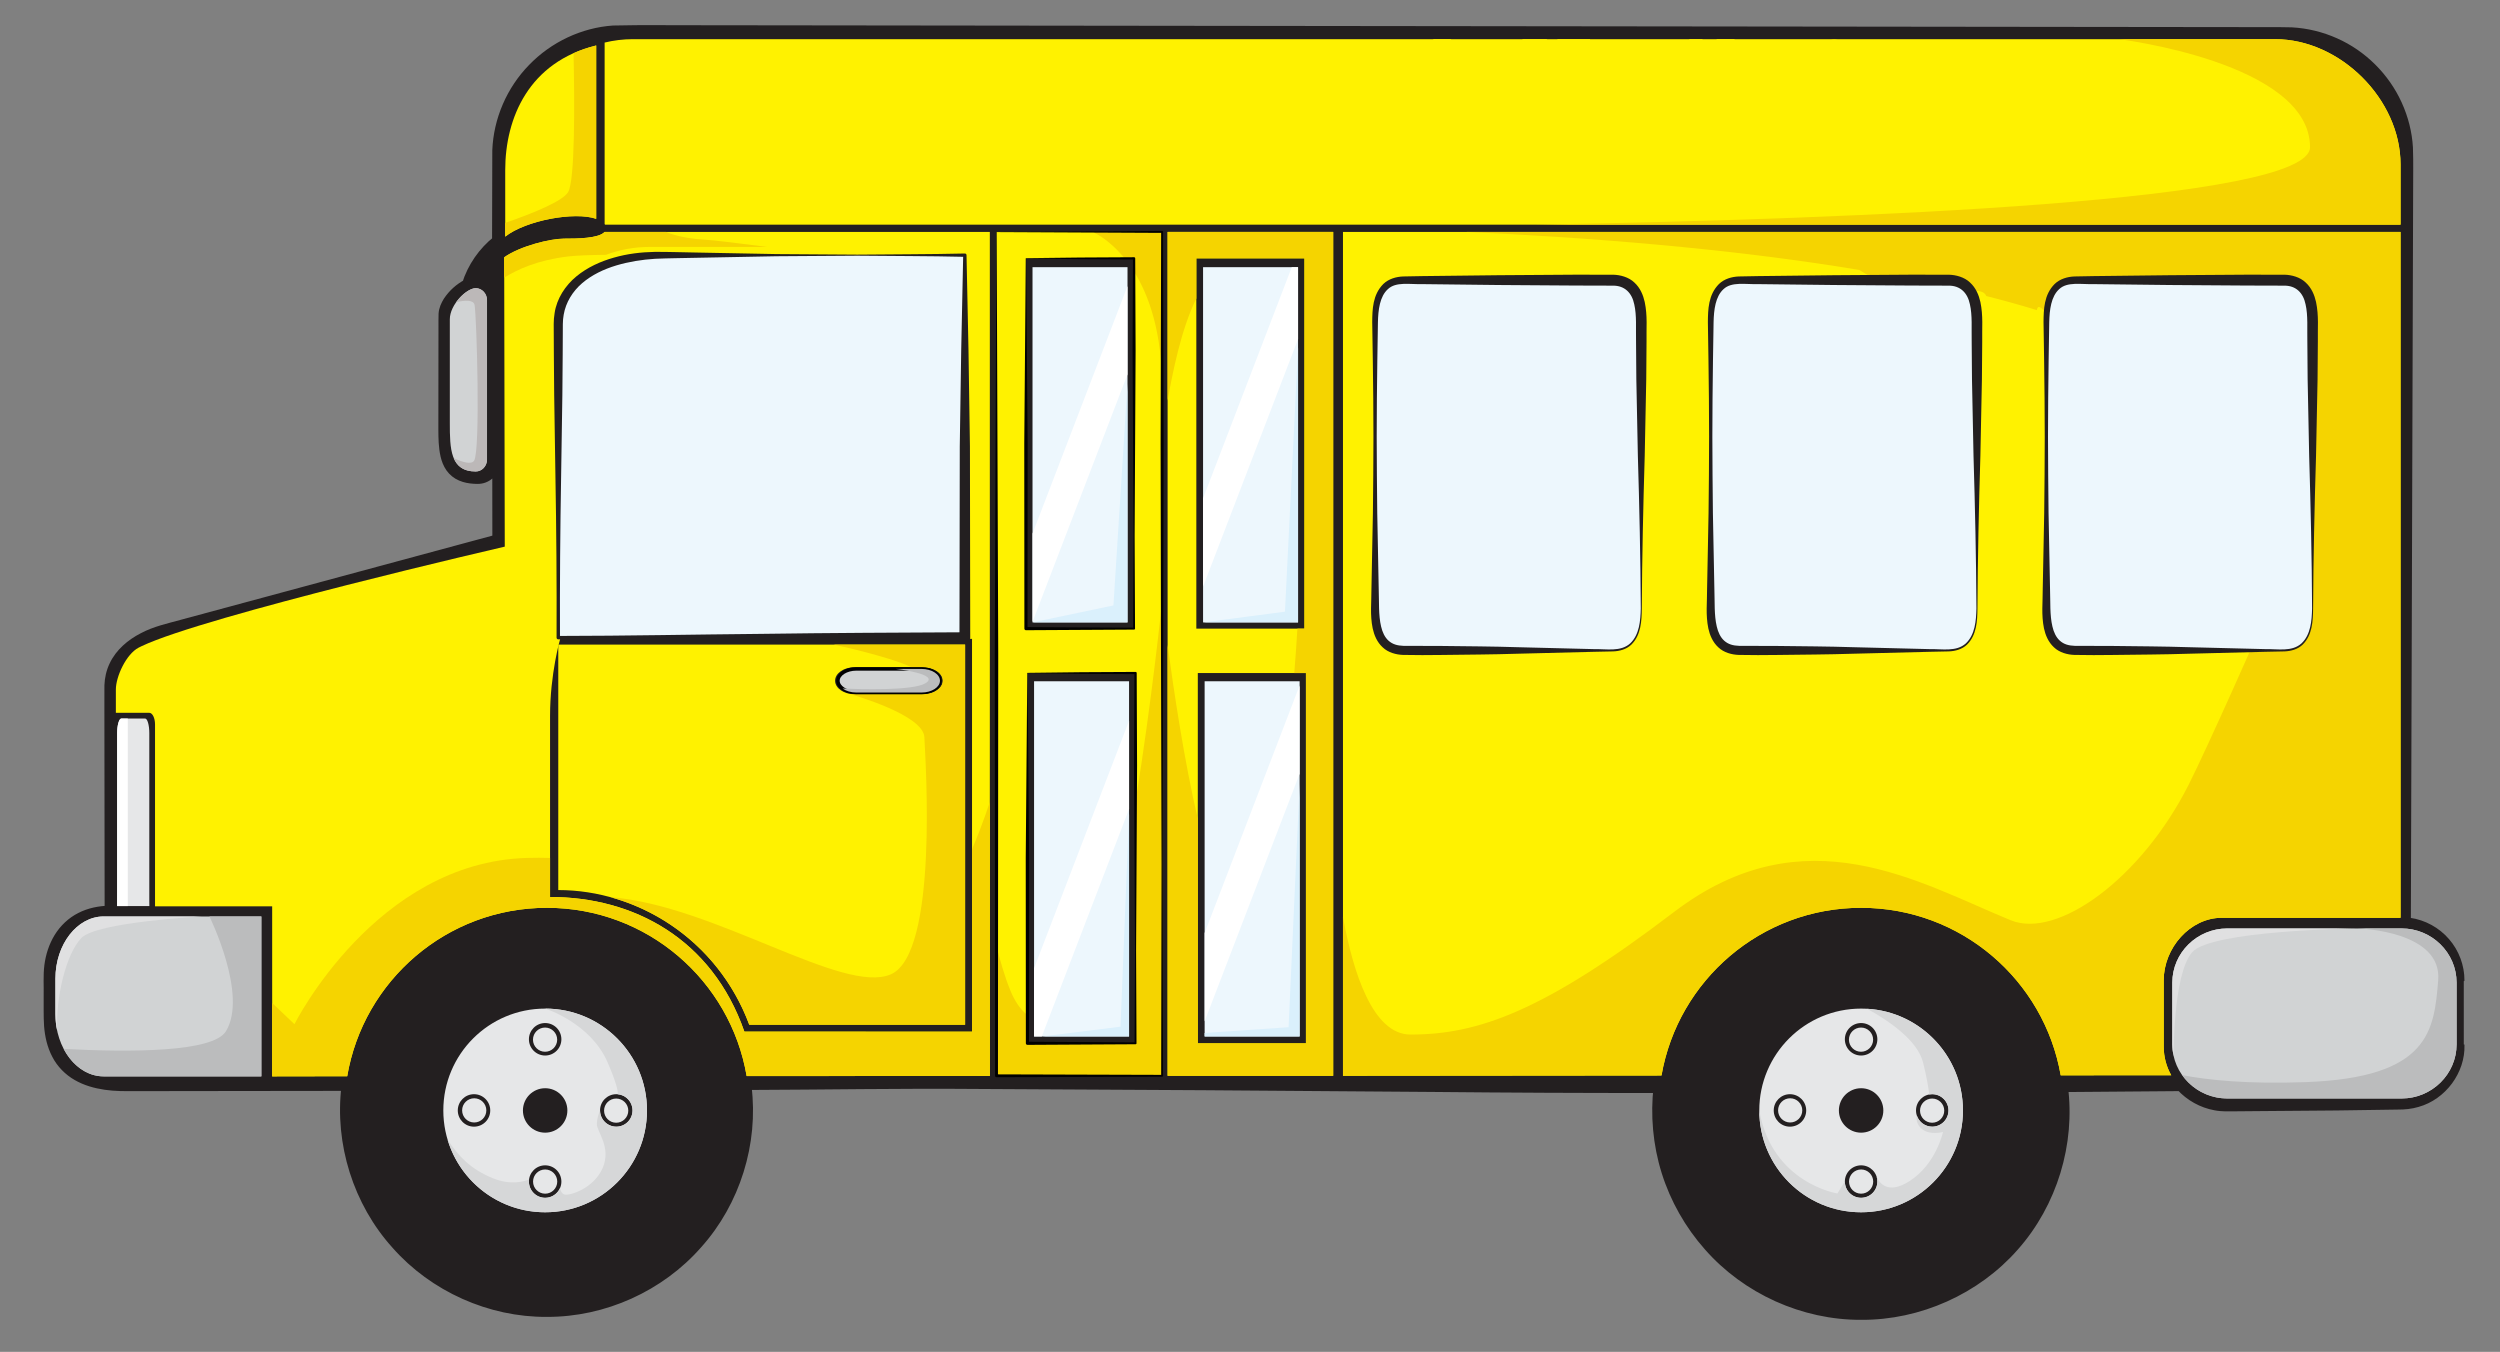 <?xml version="1.0" encoding="iso-8859-1"?>
<!-- Generator: Adobe Illustrator 16.0.0, SVG Export Plug-In . SVG Version: 6.00 Build 0)  -->
<!DOCTYPE svg PUBLIC "-//W3C//DTD SVG 1.1//EN" "http://www.w3.org/Graphics/SVG/1.1/DTD/svg11.dtd">
<svg version="1.1" id="Layer_1" xmlns="http://www.w3.org/2000/svg" xmlns:xlink="http://www.w3.org/1999/xlink" x="0px" y="0px"
	 width="180px" height="97.334px" viewBox="0 0 180 97.334" style="enable-background:new 0 0 180 97.334;" xml:space="preserve">
<rect x="0" y="0" width="180" height="97.334" fill="#808080" stroke="none"/>
<g>
	<path style="fill-rule:evenodd;clip-rule:evenodd;fill:#231F20;" d="M177.393,75.238c0,2.469-2.02,4.488-4.488,4.488h-12.568
		c-1.32,0-2.512-0.577-3.336-1.492h-8.506c0.066,0.563,0.102,1.136,0.102,1.717c0,8.056-6.533,14.59-14.59,14.59
		c-8.055,0-14.588-6.534-14.588-14.59c0-0.581,0.035-1.153,0.1-1.717H53.868c0.066,0.563,0.101,1.136,0.101,1.717
		c0,8.056-6.533,14.59-14.589,14.59c-8.056,0-14.589-6.534-14.589-14.59c0-0.581,0.035-1.153,0.101-1.717h-5.296h-7.673H9.007
		c-4.292,0-5.525-2.267-5.525-5.04v-2.893c0-2.175,1.181-4.677,4.4-4.746V49.505c0-2.307,1.894-3.617,4.04-4.193l23.933-6.435
		V19.585c-0.248,0.575-0.36,1.239-0.407,1.822v1.491v10.571c0,0.508-0.471,0.924-1.046,0.924c-2.364,0-2.397-1.759-2.397-3.731
		v-7.966c0-0.856,0.885-1.78,1.68-2.184c0.17-0.567,0.722-2.004,2.17-3.15v-6.162c0-4.942,4.043-8.986,8.986-8.986l0,0h119.686
		c4.943,0,8.986,4.044,8.986,8.986v54.954c2.184,0.3,3.879,2.185,3.879,4.447"/>
	<path style="fill:#231F20;" d="M177.442,75.239c0.061,1.985-1.357,3.921-3.313,4.461c-0.479,0.146-0.998,0.193-1.484,0.189
		l-1.461,0.022l-2.922,0.043l-5.845,0.048l-1.461,0.013c-0.475,0-0.995,0.031-1.513-0.074c-1.024-0.184-1.981-0.719-2.685-1.489
		L157,78.56l-8.506,0.07l0.393-0.441c0.552,4.184-0.783,8.598-3.605,11.78c-2.805,3.197-7.025,5.085-11.274,5.059
		c-4.251,0.02-8.459-1.882-11.257-5.074c-1.405-1.586-2.475-3.468-3.109-5.491c-0.633-2.021-0.823-4.183-0.579-6.279l0.456,0.511
		c-5.471,0.007-10.941-0.021-16.413-0.075l-16.412-0.124l-16.412-0.091c-5.471-0.047-10.942,0.054-16.413,0.073l0.24-0.271
		c0.518,4.147-0.833,8.49-3.632,11.604c-2.761,3.147-6.898,5.022-11.104,5.005c-4.177,0.029-8.344-1.835-11.114-4.982
		c-2.813-3.115-4.181-7.465-3.672-11.635l0.306,0.344l-8.656,0.011l-4.328,0.006l-2.164,0.002c-0.709,0.003-1.461,0.015-2.207-0.098
		c-0.741-0.109-1.489-0.314-2.164-0.705c-0.674-0.386-1.254-0.974-1.609-1.67c-0.365-0.693-0.533-1.457-0.591-2.206
		c-0.051-0.763-0.019-1.463-0.03-2.189c0.016-0.729-0.044-1.419,0.051-2.206c0.097-0.756,0.334-1.504,0.741-2.169
		c0.406-0.665,0.999-1.229,1.701-1.583c0.7-0.361,1.48-0.51,2.239-0.528l-0.342,0.35L7.519,53.772l-0.003-2.945l0.002-1.482
		c0.019-0.543,0.139-1.079,0.373-1.572c0.466-0.996,1.334-1.711,2.248-2.181c0.924-0.493,1.932-0.703,2.862-0.962l22.75-6.146
		l-0.301,0.394l-0.023-19.292l0.826,0.17c-0.217,0.51-0.323,1.096-0.371,1.686l0.001-0.035l0.009,7.405l0.004,3.702l0.001,0.926
		c0.02,0.456-0.265,0.928-0.633,1.149c-0.184,0.12-0.39,0.198-0.602,0.231c-0.104,0.017-0.218,0.023-0.313,0.021l-0.241-0.009
		c-0.358-0.024-0.704-0.081-1.057-0.234c-0.35-0.145-0.676-0.406-0.9-0.722c-0.223-0.317-0.353-0.668-0.43-1.004
		c-0.153-0.676-0.154-1.319-0.159-1.942l0.004-3.704l0.004-3.702c0.003-0.32-0.006-0.591,0.008-0.952
		c0.03-0.424,0.196-0.761,0.382-1.067c0.394-0.594,0.906-1.048,1.53-1.378l-0.218,0.26c0.418-1.331,1.235-2.502,2.319-3.361
		l-0.162,0.334l0.017-6.542c0.089-2.293,1.055-4.512,2.649-6.142c1.579-1.638,3.768-2.684,6.043-2.838
		c2.236-0.056,4.371-0.011,6.561-0.021l26.127,0.032l52.254,0.063l26.127,0.032l6.531,0.008c1.092,0.007,2.17-0.011,3.273,0.017
		c1.131,0.062,2.228,0.331,3.252,0.788c2.049,0.907,3.735,2.587,4.659,4.625c0.464,1.017,0.746,2.12,0.81,3.236
		c0.04,1.118,0.009,2.185,0.014,3.28l-0.163,52.254l-0.061-0.069c1.081,0.149,2.095,0.706,2.805,1.53
		c0.716,0.819,1.12,1.9,1.114,2.986c0,0.027-0.022,0.05-0.05,0.05s-0.05-0.022-0.05-0.05c-0.001-1.062-0.403-2.113-1.105-2.907
		c-0.696-0.798-1.686-1.332-2.733-1.471c-0.035-0.005-0.061-0.035-0.061-0.069l-0.163-52.254c-0.013-1.082,0.014-2.192-0.025-3.25
		c-0.063-1.058-0.333-2.101-0.774-3.063c-0.88-1.927-2.482-3.516-4.421-4.368c-0.964-0.429-2.018-0.681-3.062-0.736
		c-1.074-0.024-2.173-0.004-3.259-0.009l-6.531,0.008l-26.127,0.032L76.827,2.575L50.699,2.606c-2.163,0.015-4.385-0.021-6.5,0.035
		c-2.078,0.145-4.074,1.105-5.514,2.605c-1.453,1.488-2.327,3.529-2.402,5.592l-0.001,6.521c0,0.135-0.064,0.256-0.162,0.334
		c-0.945,0.748-1.668,1.799-2.022,2.94c-0.036,0.116-0.118,0.208-0.218,0.26c-0.467,0.244-0.907,0.638-1.19,1.075
		c-0.134,0.216-0.237,0.458-0.246,0.654c-0.01,0.255-0.002,0.602-0.004,0.899l0.004,3.702l0.005,3.7
		c0.002,1.185,0.056,2.513,0.957,2.848c0.214,0.097,0.487,0.142,0.742,0.16c0.057,0.007,0.148,0.006,0.221,0.009
		c0.059,0.001,0.099-0.002,0.148-0.009c0.094-0.014,0.182-0.049,0.256-0.097c0.153-0.105,0.231-0.229,0.227-0.397l0.001-0.926
		l0.004-3.702l0.009-7.405l0.001-0.035c0.057-0.652,0.169-1.314,0.443-1.958c0.093-0.218,0.346-0.32,0.564-0.228
		c0.164,0.07,0.262,0.231,0.262,0.398l-0.023,19.292c0,0.188-0.128,0.347-0.302,0.394l-22.765,6.091
		c-0.958,0.263-1.896,0.459-2.714,0.897c-0.822,0.419-1.546,1.032-1.921,1.831c-0.188,0.395-0.288,0.836-0.305,1.273L8.25,50.827
		l-0.003,2.945L8.233,65.556v0.008c0,0.188-0.154,0.342-0.343,0.342c-1.362,0.001-2.685,0.611-3.369,1.773
		c-0.349,0.566-0.562,1.223-0.649,1.896c-0.085,0.647-0.035,1.406-0.05,2.118c0.007,1.447-0.114,2.892,0.535,4.085
		c0.597,1.209,1.912,1.855,3.275,2.035c0.684,0.104,1.38,0.097,2.112,0.096l2.164,0.002l4.328,0.006l8.656,0.011
		c0.169-0.002,0.307,0.135,0.308,0.304l-0.002,0.04c-0.498,3.999,0.801,8.172,3.497,11.175c2.661,3.032,6.641,4.836,10.693,4.821
		c4.023,0.026,8.034-1.767,10.703-4.799c2.71-3.004,4.026-7.184,3.538-11.205c-0.016-0.132,0.078-0.252,0.21-0.269l0.03-0.002
		c5.471,0.02,10.941,0.12,16.413,0.073l16.412-0.091l16.412-0.124c5.471-0.055,10.942-0.082,16.413-0.075
		c0.252-0.002,0.458,0.201,0.459,0.453c0.001,0.018-0.001,0.041-0.003,0.059c-0.479,3.962,0.814,8.079,3.483,11.038
		c2.633,2.987,6.571,4.755,10.55,4.729c3.979,0.017,7.906-1.763,10.532-4.746c2.686-2.936,4.019-7.043,3.562-11.028
		c-0.027-0.215,0.125-0.411,0.34-0.438c0.016-0.002,0.038-0.003,0.053-0.004l8.506,0.07h0.006c0.094,0.001,0.178,0.043,0.235,0.107
		c0.6,0.679,1.424,1.159,2.314,1.334c0.441,0.1,0.903,0.08,1.4,0.087l1.461,0.013l5.845,0.048l2.922,0.043l1.461,0.022
		c0.487,0.019,0.949-0.011,1.409-0.134c1.851-0.448,3.286-2.243,3.289-4.192c0-0.028,0.022-0.05,0.05-0.05
		S177.441,75.213,177.442,75.239z"/>
</g>
<path style="fill-rule:evenodd;clip-rule:evenodd;fill:#FFF200;" d="M45.564,2.82h118.236c4.705,0,9.039,4.336,9.039,9.02v4.334
	H43.564c-0.009-0.015-0.02-0.029-0.031-0.043V3.065C44.185,2.906,44.865,2.82,45.564,2.82L45.564,2.82z M39.604,43.815v-0.971
	v-4.584v15.221v-1.927c0-3.055,0.729-5.555,0.729-5.555h7.501h6.584h15.568c0,18.834,0,9.445,0,28.279l-16.391-0.001
	c-2.338-6.707-8.001-9.694-13.991-9.694V43.815L39.604,43.815z M42.927,15.756c-1.544-0.541-5.079,0.112-6.551,1.281v-4.787
	c0-3.768,1.708-7.788,6.551-8.976V15.756L42.927,15.756z M43.533,16.697h27.735V77.47l-17.509,0.008
	C52.584,70.6,46.593,65.362,39.38,65.362c-7.217,0-13.211,5.243-14.381,12.128h-0.298c-4.745,0.003-2.592,0.007-5.105,0.009V65.256
	h-8.434V52.155c0-0.458-0.185-0.832-0.411-0.832H8.342v-1.675c0-0.939,0.746-2.55,1.636-3.016c0.071-0.039,0.144-0.075,0.218-0.108
	c4.563-2.176,26.147-7.166,26.147-7.166l-0.042-20.833c1.165-0.82,3.34-1.342,4.295-1.342C41.555,17.183,43.11,17.169,43.533,16.697
	L43.533,16.697z M96.693,16.697h76.147V66.08h-12.863c-2.305,0-4.189,2.188-4.189,4.498v4.783c0,0.746,0.197,1.449,0.541,2.058
	l-7.959,0.004c-1.197-6.852-7.176-12.061-14.369-12.061c-7.199,0-13.18,5.216-14.373,12.074l-22.934,0.021V16.697L96.693,16.697z"/>
<path style="fill-rule:evenodd;clip-rule:evenodd;fill:#D1D3D4;" d="M176.875,75.191c0,2.145-1.783,3.899-3.961,3.899h-12.547
	c-2.178,0-3.961-1.755-3.961-3.899v-4.443c0-2.146,1.783-3.9,3.961-3.9l0,0h12.547c2.178,0,3.961,1.755,3.961,3.9"/>
<path style="fill-rule:evenodd;clip-rule:evenodd;fill:#BBBCBD;" d="M176.875,75.191c0,2.145-1.783,3.899-3.961,3.899h-12.547
	c-1.344,0-2.535-0.668-3.252-1.683c1.852,0.359,4.695,0.655,8.863,0.507c8.979-0.32,9.273-3.739,9.572-7.329
	c0.293-3.533-5.6-3.732-5.785-3.738l0,0h3.148c2.18,0,3.961,1.755,3.961,3.9"/>
<g>
	<path style="fill:#F5D400;" d="M69.986,74.279l-16.391-0.001c-2.338-6.707-8.001-9.694-13.991-9.694v-2.812
		c-0.518-0.017-1.064-0.018-1.646-0.002C27.036,62.07,21.2,73.741,21.2,73.741l-1.604-1.525v5.283
		c2.513-0.002,0.361-0.006,5.105-0.009h0.298c1.17-6.885,7.164-12.128,14.381-12.128c7.212,0,13.204,5.237,14.379,12.115
		l17.509-0.008V57.73c0,0-0.442,1.448-1.282,3.415V74.279z"/>
	<path style="fill:#F5D400;" d="M163.801,2.82h-11.246c0,0,13.766,1.676,13.766,7.776c0,3.9-32.357,5.169-55.695,5.578h62.215V11.84
		C172.84,7.157,168.506,2.82,163.801,2.82z"/>
	<path style="fill:#F5D400;" d="M133.867,19.437L138.083,22c0.904,0,4.499-1.806,4.929-0.685c1.254,0.317,2.469,0.654,3.639,1.012
		c0.264-1.654,3.776,6.422,4.933,6.422l10.5-3.5c1.357,0,2.25-0.082,2.25,2l1,13.5c0,2.082-1.143,4.25-2.5,4.25
		c0,0-3.826,8.679-5.25,11.5c-3.419,6.774-9.454,11.133-12.81,9.76c-6.584-2.693-14.814-7.78-24.24-0.599
		c-9.428,7.183-14.122,8.828-18.981,8.828c-2.721,0-4.138-4.504-4.859-8.468v11.437l22.934-0.021
		c1.193-6.858,7.174-12.074,14.373-12.074c7.193,0,13.172,5.209,14.369,12.061l7.959-0.004c-0.344-0.608-0.541-1.312-0.541-2.058
		v-4.783c0-2.31,1.885-4.498,4.189-4.498h12.863V50.913V49V16.697h-67.316C114.072,17.08,124.418,17.861,133.867,19.437z"/>
</g>
<path style="fill-rule:evenodd;clip-rule:evenodd;fill:#FFF200;" d="M103.15,2.82h1.352c-0.188,0.219-0.441,0.341-0.783,0.276
	C103.49,3.052,103.305,2.954,103.15,2.82L103.15,2.82z M109.592,2.82h1.811c-0.174,0.27-0.42,0.485-0.766,0.485
	C110.084,3.305,109.766,3.075,109.592,2.82L109.592,2.82z M112.123,2.82h2.361c0.016,0.499-0.133,1.013-0.75,1.161
	C112.65,4.239,112.27,3.376,112.123,2.82L112.123,2.82z M121.586,2.82h1.029c-0.088,0.093-0.213,0.164-0.383,0.201
	C122,3.071,121.781,2.983,121.586,2.82L121.586,2.82z M123.553,2.82h1.379c-0.07,0.05-0.152,0.099-0.25,0.145
	C124.236,3.176,123.855,3.059,123.553,2.82L123.553,2.82z M131.822,2.82h0.492c-0.02,0.005-0.037,0.01-0.059,0.014
	C132.09,2.869,131.947,2.859,131.822,2.82L131.822,2.82z"/>
<path style="fill-rule:evenodd;clip-rule:evenodd;fill:#F5D400;" d="M41.296,3.829c0.077,3.618,0.108,9.154-0.389,10
	c-0.385,0.655-2.537,1.528-4.532,2.221v0.988c1.472-1.169,5.007-1.822,6.551-1.281V3.275C42.337,3.419,41.795,3.606,41.296,3.829
	L41.296,3.829z M36.303,19.991c0.959-0.597,2.395-1.262,4.604-1.526c0.588-0.07,1.539-0.106,2.726-0.118
	c0.953-0.363,2.024-0.568,3.153-0.568h1.048h6.584h0.818c-2.05-0.267-3.827-0.483-4.48-0.521c-1.905-0.112-2.802-0.56-2.802-0.56
	h-4.421c-0.423,0.472-1.978,0.485-2.937,0.485c-0.955,0-3.131,0.522-4.295,1.342L36.303,19.991L36.303,19.991z"/>
<path style="fill-rule:evenodd;clip-rule:evenodd;fill:#E6E7E8;" d="M134,72.619c4.049,0,7.332,3.283,7.332,7.332
	s-3.283,7.332-7.332,7.332s-7.332-3.283-7.332-7.332S129.951,72.619,134,72.619L134,72.619z M134,78.352c0.883,0,1.6,0.717,1.6,1.6
	c0,0.884-0.717,1.6-1.6,1.6s-1.6-0.716-1.6-1.6C132.4,79.068,133.117,78.352,134,78.352L134,78.352z M139.113,79.095
	c0.482,0,0.873,0.39,0.873,0.871c0,0.48-0.391,0.871-0.873,0.871c-0.48,0-0.871-0.391-0.871-0.871
	C138.242,79.484,138.633,79.095,139.113,79.095L139.113,79.095z M128.893,79.076c0.48,0,0.871,0.391,0.871,0.872
	c0,0.48-0.391,0.871-0.871,0.871s-0.871-0.391-0.871-0.871C128.021,79.467,128.412,79.076,128.893,79.076L128.893,79.076z
	 M133.994,73.984c0.48,0,0.871,0.391,0.871,0.872c0,0.48-0.391,0.871-0.871,0.871c-0.482,0-0.871-0.391-0.871-0.871
	C133.123,74.375,133.512,73.984,133.994,73.984L133.994,73.984z M134,84.202c0.48,0,0.871,0.391,0.871,0.872
	c0,0.48-0.391,0.871-0.871,0.871s-0.871-0.391-0.871-0.871C133.129,84.593,133.52,84.202,134,84.202L134,84.202z M140.291,79.951
	c0,0.646-0.523,1.17-1.17,1.17c-0.645-0.001-1.168-0.524-1.168-1.17s0.523-1.169,1.168-1.169
	C139.768,78.782,140.291,79.306,140.291,79.951L140.291,79.951z M130.047,79.951c0,0.646-0.523,1.169-1.17,1.169
	c-0.645,0.001-1.168-0.523-1.168-1.169s0.523-1.169,1.168-1.169C129.523,78.782,130.047,79.306,130.047,79.951L130.047,79.951z
	 M134,73.659c0.646,0,1.17,0.524,1.17,1.17s-0.523,1.169-1.17,1.169s-1.17-0.523-1.17-1.169S133.354,73.659,134,73.659L134,73.659z
	 M134,83.904c0.646,0,1.17,0.523,1.17,1.17c0,0.645-0.523,1.169-1.17,1.169s-1.17-0.524-1.17-1.169
	C132.83,84.428,133.354,83.904,134,83.904L134,83.904z"/>
<path style="fill-rule:evenodd;clip-rule:evenodd;fill:#D6D7D8;" d="M134.432,72.632c3.848,0.224,6.9,3.416,6.9,7.319
	c0,4.049-3.283,7.332-7.332,7.332s-7.332-3.283-7.332-7.332c0.92,5.252,5.627,5.979,5.627,5.979l0.535-0.878l0,0v0.021
	c0,0.645,0.523,1.169,1.17,1.169s1.17-0.524,1.17-1.169c0-0.116-0.018-0.229-0.049-0.335c0.166,0.38,0.762,1.32,2.346,0.313
	c1.943-1.232,2.428-3.548,2.428-3.548s-0.877,0.242-1.457-0.168c-0.576-0.41-0.43-1.023-0.43-1.027
	c0.152,0.471,0.594,0.811,1.113,0.812c0.646,0,1.17-0.524,1.17-1.17s-0.523-1.169-1.17-1.169c-0.074,0-0.146,0.007-0.217,0.02
	c-0.064-0.555-0.193-1.312-0.445-2.308C138.059,74.896,135.979,73.484,134.432,72.632L134.432,72.632z M135.068,84.598
	L135.068,84.598L135.068,84.598L135.068,84.598L135.068,84.598z"/>
<path style="fill-rule:evenodd;clip-rule:evenodd;fill:#E6E7E8;" d="M39.251,72.619c4.049,0,7.332,3.283,7.332,7.332
	s-3.283,7.332-7.332,7.332S31.919,84,31.919,79.951S35.202,72.619,39.251,72.619L39.251,72.619z M39.251,78.352
	c0.883,0,1.6,0.717,1.6,1.6c0,0.884-0.717,1.6-1.6,1.6s-1.6-0.716-1.6-1.6C37.651,79.068,38.368,78.352,39.251,78.352L39.251,78.352
	z M44.365,79.095c0.481,0,0.872,0.39,0.872,0.871c0,0.48-0.391,0.871-0.872,0.871s-0.872-0.391-0.872-0.871
	C43.494,79.484,43.884,79.095,44.365,79.095L44.365,79.095z M34.144,79.076c0.481,0,0.872,0.391,0.872,0.872
	c0,0.48-0.39,0.871-0.872,0.871c-0.481,0-0.871-0.391-0.871-0.871C33.272,79.467,33.663,79.076,34.144,79.076L34.144,79.076z
	 M39.245,73.984c0.481,0,0.872,0.391,0.872,0.872c0,0.48-0.391,0.871-0.872,0.871s-0.871-0.391-0.871-0.871
	C38.374,74.375,38.764,73.984,39.245,73.984L39.245,73.984z M39.251,84.202c0.481,0,0.871,0.391,0.871,0.872
	c0,0.48-0.39,0.871-0.871,0.871c-0.481,0-0.871-0.391-0.871-0.871C38.38,84.593,38.77,84.202,39.251,84.202L39.251,84.202z
	 M45.542,79.951c0,0.646-0.523,1.17-1.169,1.17c-0.646-0.001-1.17-0.524-1.17-1.17s0.524-1.169,1.17-1.169
	C45.019,78.782,45.542,79.306,45.542,79.951L45.542,79.951z M35.298,79.951c0,0.646-0.523,1.169-1.169,1.169
	c-0.646,0.001-1.169-0.523-1.169-1.169c0-0.646,0.523-1.169,1.169-1.169C34.774,78.782,35.298,79.306,35.298,79.951L35.298,79.951z
	 M39.251,73.659c0.646,0,1.169,0.524,1.169,1.17s-0.524,1.169-1.169,1.169s-1.169-0.523-1.169-1.169S38.605,73.659,39.251,73.659
	L39.251,73.659z M39.251,83.904c0.646,0,1.169,0.523,1.169,1.17c0,0.645-0.524,1.169-1.169,1.169s-1.169-0.524-1.169-1.169
	C38.082,84.428,38.605,83.904,39.251,83.904L39.251,83.904z"/>
<path style="fill-rule:evenodd;clip-rule:evenodd;fill:#D6D7D8;" d="M39.251,72.619c4.049,0,7.332,3.283,7.332,7.332
	s-3.283,7.332-7.332,7.332c-3.312,0-6.111-2.197-7.02-5.213c0.784,1.161,1.605,2.087,3.248,2.759
	c1.301,0.532,2.267,0.236,2.613,0.09c-0.006,0.051-0.01,0.103-0.01,0.155c0,0.645,0.524,1.169,1.169,1.169
	c0.477,0,0.887-0.286,1.069-0.695c0.04,0.186,0.129,0.406,0.333,0.459c0.364,0.094,2.109-0.431,2.745-1.925
	c0.635-1.494-0.435-2.606-0.425-3.159c0.007-0.392,0.148-0.782,0.231-0.979v0.007c0,0.646,0.524,1.169,1.17,1.17
	c0.646,0,1.169-0.524,1.169-1.17c0-0.609-0.466-1.109-1.061-1.164c0.017-0.261-0.121-0.875-0.733-2.293
	C42.517,73.639,39.251,72.619,39.251,72.619L39.251,72.619z"/>
<path style="fill-rule:evenodd;clip-rule:evenodd;fill:#D1D3D4;" d="M18.819,65.984H7.465c-1.911,0-3.475,2.014-3.475,4.475v2.565
	c0,2.461,1.563,4.475,3.475,4.475h11.354V65.984L18.819,65.984z"/>
<path style="fill-rule:evenodd;clip-rule:evenodd;fill:#E0E0E1;" d="M14.544,65.984H7.465c-1.911,0-3.475,2.014-3.475,4.475v2.565
	c0,0.419,0.045,0.824,0.13,1.209c-0.116-2.401,0.627-5.541,1.74-6.699C6.974,66.377,14.544,65.984,14.544,65.984L14.544,65.984z"/>
<path style="fill-rule:evenodd;clip-rule:evenodd;fill:#BBBCBD;" d="M18.819,65.984h-3.741c0,0,2.794,5.649,1.189,8.267
	c-0.926,1.511-6.845,1.526-11.683,1.269c0.626,1.192,1.685,1.979,2.88,1.979h11.354V65.984L18.819,65.984z"/>
<path style="fill-rule:evenodd;clip-rule:evenodd;fill:#D1D3D4;" d="M34.252,20.748c0.447,0,0.813,0.39,0.813,0.865v11.468
	c0,0.477-0.366,0.865-0.813,0.865c-1.839,0-1.865-1.647-1.865-3.495v-7.462C32.388,21.924,33.602,20.748,34.252,20.748
	L34.252,20.748z"/>
<path style="fill-rule:evenodd;clip-rule:evenodd;fill:#BCB8B8;" d="M34.252,20.748c0.447,0,0.813,0.39,0.813,0.865v11.468
	c0,0.477-0.366,0.865-0.813,0.865c-0.875,0-1.339-0.373-1.585-0.963c0.656,0.306,1.273,0.48,1.467,0.187
	c0.467-0.708,0.187-10.328,0.037-11.206c-0.065-0.382-0.667-0.358-1.325-0.209C33.258,21.179,33.858,20.748,34.252,20.748
	L34.252,20.748z"/>
<path style="fill-rule:evenodd;clip-rule:evenodd;fill:#FFF200;" d="M69.489,46.412h-0.324H68.93H40.755h-0.279h-0.28v17.672
	c5.667,0,11.447,3.518,13.752,9.695h15.541V46.412L69.489,46.412z M61.527,48.04h4.957c0.771,0,1.4,0.438,1.4,0.973l0,0
	c0,0.534-0.63,0.972-1.4,0.972h-4.957c-0.771,0-1.401-0.438-1.401-0.972l0,0C60.126,48.478,60.756,48.04,61.527,48.04L61.527,48.04z
	"/>
<path style="fill-rule:evenodd;clip-rule:evenodd;fill:#F5D400;" d="M69.489,46.412h-0.324H68.93h-8.91c0,0,3.866,0.814,5.609,1.628
	h0.854c0.771,0,1.4,0.438,1.4,0.973l0,0c0,0.534-0.63,0.972-1.4,0.972h-4.957c-0.175,0-0.342-0.022-0.497-0.063
	c0.519,0.145,5.456,1.565,5.526,3.158c0.075,1.681,1.029,15.575-2.412,17.071s-12.691-4.972-20.187-5.554h-0.002
	c4.307,1.185,8.2,4.38,9.992,9.183h15.541V46.412L69.489,46.412z M60.985,49.908L60.985,49.908l0.002,0.001L60.985,49.908
	L60.985,49.908z"/>
<path style="fill-rule:evenodd;clip-rule:evenodd;fill:#D1D3D4;stroke:#000000;stroke-width:0.25;stroke-miterlimit:10;" d="
	M61.659,48.162h4.693c0.729,0,1.326,0.383,1.326,0.851l0,0c0,0.467-0.597,0.85-1.326,0.85h-4.693c-0.729,0-1.327-0.383-1.327-0.85
	l0,0C60.332,48.545,60.929,48.162,61.659,48.162L61.659,48.162z"/>
<path style="fill-rule:evenodd;clip-rule:evenodd;fill:#BBBCBD;" d="M64.483,48.162h1.869c0.729,0,1.326,0.383,1.326,0.851l0,0
	c0,0.467-0.597,0.85-1.326,0.85h-4.693c-0.395,0-0.75-0.112-0.994-0.289c1.351,0.059,5.055,0.164,5.967-0.379
	C67.752,48.526,64.483,48.162,64.483,48.162L64.483,48.162z"/>
<path style="fill-rule:evenodd;clip-rule:evenodd;fill:#E6E7E8;" d="M8.737,51.734h1.711c0.167,0,0.302,0.473,0.302,1.05v12.115
	c0,0.369,0.007,0.338,0.007,0.338H8.431c-0.002-0.16,0.004-0.474,0.004-1.051V52.784C8.435,52.207,8.571,51.734,8.737,51.734
	L8.737,51.734z"/>
<path style="fill-rule:evenodd;clip-rule:evenodd;fill:#FFFFFF;" d="M8.737,51.734h0.464v13.503h-0.77
	c-0.002-0.16,0.004-0.474,0.004-1.051V52.784C8.435,52.207,8.571,51.734,8.737,51.734L8.737,51.734z"/>
<path style="fill-rule:evenodd;clip-rule:evenodd;fill:#FFF200;" d="M84.067,16.697h11.924v60.761H84.067V16.697L84.067,16.697z
	 M86.242,48.459h7.785v26.659h-7.785V48.459L86.242,48.459z M86.136,18.602h7.785v26.66h-7.785V18.602L86.136,18.602z"/>
<path style="fill-rule:evenodd;clip-rule:evenodd;fill:#F5D400;" d="M84.067,16.697h11.924v60.761H84.067V46.429
	c0.436,3.246,1.205,8.407,2.175,12.531v16.158h7.785V48.459h-0.839c0.086-1.05,0.161-2.12,0.225-3.197h0.508v-26.66h-7.785v2.89
	c-1.118,2.248-1.733,5.477-2.069,7.356V16.697L84.067,16.697z"/>
<polygon style="fill-rule:evenodd;clip-rule:evenodd;fill:#EDF7FD;" points="74.341,19.237 81.181,19.237 81.181,44.813 
	74.341,44.813 74.341,19.237 "/>
<polygon style="fill-rule:evenodd;clip-rule:evenodd;fill:#DAF0FC;" points="81.181,27.642 81.181,44.813 74.341,44.813 
	80.167,43.591 81.181,27.642 "/>
<polygon style="fill-rule:evenodd;clip-rule:evenodd;fill:#FFFFFF;" points="81.181,20.596 81.181,26.955 74.341,44.776 
	74.341,38.417 81.181,20.596 "/>
<polygon style="fill-rule:evenodd;clip-rule:evenodd;fill:#EDF7FD;" points="74.453,49.051 81.292,49.051 81.292,74.627 
	74.453,74.627 74.453,49.051 "/>
<polygon style="fill-rule:evenodd;clip-rule:evenodd;fill:#DAF0FC;" points="81.292,58.607 81.292,74.627 75.009,74.627 
	80.676,73.922 81.292,58.607 "/>
<polygon style="fill-rule:evenodd;clip-rule:evenodd;fill:#FFFFFF;" points="81.292,51.895 81.292,58.253 75.009,74.627 
	74.453,74.627 74.453,69.716 81.292,51.895 "/>
<polygon style="fill-rule:evenodd;clip-rule:evenodd;fill:#EDF7FD;" points="86.621,19.237 93.46,19.237 93.46,44.813 
	86.621,44.813 86.621,19.237 "/>
<polygon style="fill-rule:evenodd;clip-rule:evenodd;fill:#DAF0FC;" points="93.46,25.027 93.46,44.813 86.621,44.813 92.517,44.04 
	93.46,25.027 "/>
<polygon style="fill-rule:evenodd;clip-rule:evenodd;fill:#FFFFFF;" points="93.007,19.237 93.46,19.237 93.46,24.416 
	86.621,42.237 86.621,35.879 93.007,19.237 "/>
<polygon style="fill-rule:evenodd;clip-rule:evenodd;fill:#EDF7FD;" points="86.733,49.051 93.573,49.051 93.573,74.627 
	86.733,74.627 86.733,49.051 "/>
<polygon style="fill-rule:evenodd;clip-rule:evenodd;fill:#DAF0FC;" points="93.573,56.453 93.573,74.627 86.733,74.627 
	86.733,74.374 92.778,73.959 93.573,56.453 "/>
<polygon style="fill-rule:evenodd;clip-rule:evenodd;fill:#FFFFFF;" points="93.573,49.354 93.573,55.714 86.733,73.536 
	86.733,67.177 93.573,49.354 "/>
<path style="fill-rule:evenodd;clip-rule:evenodd;fill:#FFF200;" d="M71.749,16.697h11.923v60.761H71.749V16.697L71.749,16.697z
	 M73.869,18.602h7.785v26.66h-7.785V18.602L73.869,18.602z M73.975,48.459h7.785v26.659h-7.785V48.459L73.975,48.459z"/>
<path style="fill-rule:evenodd;clip-rule:evenodd;fill:#F5D400;" d="M78.659,16.697h5.013v11.257c0-4.033-0.947-6.687-2.019-8.398
	v-0.954h-0.68C79.787,17.143,78.659,16.697,78.659,16.697L78.659,16.697z M83.672,43.292v34.166H71.749v-9.33
	c0.23,0.924,0.587,2.204,1.009,3.217c0.272,0.653,0.673,1.332,1.217,1.74v2.033h7.785V57.7
	C82.927,50.527,83.672,43.292,83.672,43.292L83.672,43.292z"/>
<path style="fill-rule:evenodd;clip-rule:evenodd;fill:#E0E0E1;" d="M160.367,66.848h9.391c-0.318,0.004-10.574,0.134-11.93,1.72
	c-1.369,1.599-1.326,7.386-1.326,7.471c-0.062-0.272-0.096-0.557-0.096-0.847v-4.443C156.406,68.603,158.189,66.848,160.367,66.848
	L160.367,66.848z"/>
<g>
	<path style="fill-rule:evenodd;clip-rule:evenodd;fill:#EDF7FD;" d="M61.727,18.372H49.891h-1.066h-1.098
		c-4.142,0-7.531,1.729-7.531,4.959v2.954v13.75v5.875h3.26h25.519h0.495v-5.875V24.246v-5.875H61.727z"/>
	<path style="fill:#231F20;" d="M61.727,18.409l-5.828,0.041l-5.828,0.112c-0.967,0.025-1.951,0.027-2.906,0.071
		c-0.949,0.059-1.896,0.211-2.797,0.48c-0.9,0.271-1.759,0.682-2.454,1.276c-0.69,0.594-1.178,1.388-1.328,2.269
		c-0.084,0.428-0.058,0.901-0.065,1.397l-0.007,1.457l-0.024,2.914l-0.089,5.828c-0.067,3.886-0.098,7.771-0.083,11.656
		l-0.123-0.122c4.879-0.004,9.758-0.106,14.637-0.15c4.879-0.071,9.758-0.089,14.637-0.115l-0.388,0.388l0.022-13.77l0.103-6.884
		l0.143-6.885l0.12,0.12C66.889,18.429,64.308,18.439,61.727,18.409z M61.727,18.334c2.581-0.03,5.162-0.02,7.742-0.082
		c0.064-0.002,0.118,0.049,0.12,0.114v0v0.005l0.143,6.885l0.103,6.884l0.022,13.77c0.001,0.213-0.17,0.387-0.383,0.388h-0.004
		c-4.879-0.026-9.758-0.044-14.637-0.115c-4.879-0.044-9.758-0.146-14.637-0.15c-0.067,0.001-0.122-0.054-0.123-0.121V45.91
		c0.016-3.886-0.015-7.771-0.083-11.656l-0.089-5.828l-0.024-2.914l-0.007-1.457c0.004-0.473-0.033-0.979,0.061-1.509
		c0.153-1.049,0.775-1.995,1.568-2.646c0.799-0.658,1.741-1.08,2.702-1.352c0.964-0.276,1.956-0.395,2.947-0.413
		c0.987-0.005,1.947,0.032,2.922,0.046l5.828,0.112L61.727,18.334z"/>
</g>
<g>
	<path style="fill-rule:evenodd;clip-rule:evenodd;fill:#EDF7FD;" d="M118.173,43.809c0,1.672-0.403,3.024-2.134,3.024h-14.898
		c-1.73,0-2.135-1.353-2.135-3.024V23.191c0-1.669,0.404-3.024,2.135-3.024h14.898c1.73,0,2.134,1.354,2.134,3.024V43.809z"/>
	<path style="fill:#231F20;" d="M118.21,43.809c-0.009,0.893-0.053,1.919-0.755,2.607c-0.35,0.334-0.839,0.467-1.303,0.485
		l-1.377,0.029l-5.498,0.138c-1.833,0.059-3.665,0.066-5.498,0.09c-0.924,0.014-1.816,0.015-2.766-0.004
		c-0.471-0.015-1.067-0.164-1.461-0.547c-0.411-0.375-0.615-0.887-0.719-1.363c-0.203-0.981-0.083-1.899-0.09-2.81l0.053-2.749
		c0.042-1.832,0.073-3.665,0.079-5.498c0.039-3.665-0.015-7.331-0.075-10.996c0.009-0.906,0.026-1.967,0.799-2.744
		c0.388-0.374,0.929-0.521,1.419-0.542l1.384-0.026l5.499-0.064l5.498-0.038l2.77,0.003c0.474,0.012,1.097,0.165,1.505,0.561
		c0.427,0.388,0.638,0.915,0.745,1.399c0.212,1,0.112,1.918,0.132,2.826l-0.021,2.749l-0.11,5.498
		C118.31,36.478,118.229,40.144,118.21,43.809z M118.136,43.809c-0.019-3.666-0.1-7.331-0.21-10.996l-0.11-5.498l-0.021-2.749
		c-0.021-0.919,0.056-1.853-0.128-2.653c-0.17-0.834-0.698-1.355-1.538-1.346l-2.728-0.008l-5.498-0.038l-5.499-0.064
		c-0.914,0.025-1.891-0.187-2.472,0.357c-0.593,0.533-0.701,1.504-0.721,2.379c-0.061,3.665-0.114,7.331-0.075,10.996
		c0.006,1.833,0.038,3.666,0.079,5.498l0.053,2.749c0.034,0.917-0.023,1.853,0.171,2.671c0.093,0.409,0.266,0.786,0.542,1.028
		c0.283,0.253,0.63,0.352,1.066,0.366l2.732,0.008c1.833,0.023,3.665,0.031,5.498,0.09l5.498,0.138
		c0.893-0.019,1.906,0.209,2.597-0.411C118.036,45.703,118.115,44.697,118.136,43.809z"/>
</g>
<g>
	<path style="fill-rule:evenodd;clip-rule:evenodd;fill:#EDF7FD;" d="M142.34,43.809c0,1.672-0.403,3.024-2.134,3.024h-14.898
		c-1.73,0-2.135-1.353-2.135-3.024V23.191c0-1.669,0.404-3.024,2.135-3.024h14.898c1.73,0,2.134,1.354,2.134,3.024V43.809z"/>
	<path style="fill:#231F20;" d="M142.377,43.809c-0.009,0.893-0.053,1.919-0.755,2.607c-0.35,0.334-0.839,0.467-1.303,0.485
		l-1.377,0.029l-5.498,0.138c-1.833,0.059-3.665,0.066-5.498,0.09c-0.924,0.014-1.815,0.015-2.767-0.004
		c-0.471-0.015-1.066-0.164-1.461-0.547c-0.41-0.375-0.615-0.887-0.719-1.363c-0.202-0.981-0.083-1.899-0.09-2.81l0.054-2.749
		c0.042-1.832,0.072-3.665,0.079-5.498c0.038-3.665-0.015-7.331-0.075-10.996c0.009-0.906,0.026-1.967,0.8-2.744
		c0.388-0.374,0.929-0.521,1.419-0.542l1.385-0.026l5.498-0.064l5.498-0.038l2.77,0.003c0.474,0.012,1.098,0.165,1.505,0.561
		c0.427,0.388,0.638,0.915,0.745,1.399c0.212,1,0.112,1.918,0.133,2.826l-0.022,2.749l-0.11,5.498
		C142.477,36.478,142.396,40.144,142.377,43.809z M142.303,43.809c-0.019-3.666-0.1-7.331-0.21-10.996l-0.11-5.498l-0.022-2.749
		c-0.02-0.919,0.057-1.853-0.127-2.653c-0.17-0.834-0.698-1.355-1.538-1.346l-2.728-0.008l-5.498-0.038l-5.498-0.064
		c-0.914,0.025-1.891-0.187-2.473,0.357c-0.593,0.533-0.7,1.504-0.721,2.379c-0.061,3.665-0.113,7.331-0.075,10.996
		c0.007,1.833,0.037,3.666,0.079,5.498l0.054,2.749c0.033,0.917-0.023,1.853,0.171,2.671c0.093,0.409,0.266,0.786,0.541,1.028
		c0.283,0.253,0.631,0.352,1.067,0.366l2.731,0.008c1.833,0.023,3.665,0.031,5.498,0.09l5.498,0.138
		c0.893-0.019,1.906,0.209,2.597-0.411C142.203,45.703,142.282,44.697,142.303,43.809z"/>
</g>
<g>
	<path style="fill-rule:evenodd;clip-rule:evenodd;fill:#EDF7FD;" d="M166.507,43.809c0,1.672-0.403,3.024-2.134,3.024h-14.898
		c-1.73,0-2.135-1.353-2.135-3.024V23.191c0-1.669,0.404-3.024,2.135-3.024h14.898c1.73,0,2.134,1.354,2.134,3.024V43.809z"/>
	<path style="fill:#231F20;" d="M166.544,43.809c-0.009,0.893-0.053,1.919-0.755,2.607c-0.35,0.334-0.839,0.467-1.303,0.485
		l-1.377,0.029l-5.498,0.138c-1.833,0.059-3.665,0.066-5.498,0.09c-0.924,0.014-1.815,0.015-2.767-0.004
		c-0.471-0.015-1.066-0.164-1.461-0.547c-0.41-0.375-0.615-0.887-0.719-1.363c-0.202-0.981-0.083-1.899-0.09-2.81l0.054-2.749
		c0.042-1.832,0.072-3.665,0.079-5.498c0.038-3.665-0.015-7.331-0.075-10.996c0.009-0.906,0.026-1.967,0.8-2.744
		c0.388-0.374,0.929-0.521,1.419-0.542l1.385-0.026l5.498-0.064l5.498-0.038l2.77,0.003c0.474,0.012,1.097,0.165,1.505,0.561
		c0.427,0.388,0.638,0.915,0.745,1.399c0.212,1,0.112,1.918,0.132,2.826l-0.021,2.749l-0.11,5.498
		C166.644,36.478,166.562,40.144,166.544,43.809z M166.47,43.809c-0.019-3.666-0.1-7.331-0.21-10.996l-0.11-5.498l-0.021-2.749
		c-0.021-0.919,0.056-1.853-0.128-2.653c-0.17-0.834-0.698-1.355-1.538-1.346l-2.728-0.008l-5.498-0.038l-5.498-0.064
		c-0.914,0.025-1.891-0.187-2.473,0.357c-0.593,0.533-0.7,1.504-0.721,2.379c-0.061,3.665-0.113,7.331-0.075,10.996
		c0.007,1.833,0.037,3.666,0.079,5.498l0.054,2.749c0.033,0.917-0.023,1.853,0.171,2.671c0.093,0.409,0.266,0.786,0.541,1.028
		c0.283,0.253,0.631,0.352,1.067,0.366l2.731,0.008c1.833,0.023,3.665,0.031,5.498,0.09l5.498,0.138
		c0.893-0.019,1.906,0.209,2.597-0.411C166.37,45.703,166.449,44.697,166.47,43.809z"/>
</g>
<path style="fill-rule:evenodd;clip-rule:evenodd;fill:none;" d="M84.067,16.697h11.924v60.761H84.067V16.697L84.067,16.697z
	 M86.242,48.459h7.785v26.659h-7.785V48.459L86.242,48.459z M86.136,18.602h7.785v26.66h-7.785V18.602L86.136,18.602z"/>
<g>
	<g>
		<path d="M71.749,16.685l11.923-0.058c0.039,0,0.07,0.031,0.07,0.07v0l0.038,15.19l-0.028,15.19l-0.041,15.189l0.029,15.19
			c0,0.038-0.031,0.068-0.068,0.068l-11.923,0.036c-0.058,0-0.104-0.046-0.104-0.104v-0.001l-0.02-30.381l0.112-30.38
			C71.736,16.69,71.742,16.685,71.749,16.685z M71.761,16.71l0.112,30.367l-0.02,30.381l-0.104-0.104l11.923,0.036l-0.068,0.068
			l0.029-15.19l-0.041-15.189l-0.028-15.19l0.038-15.19l0.07,0.07L71.761,16.71z"/>
		<path d="M73.869,18.589c2.595-0.042,5.19-0.06,7.785-0.069c0.045,0,0.082,0.037,0.082,0.082l0.027,6.665l-0.035,6.665
			l-0.036,6.665l0.03,6.665c0,0.037-0.031,0.068-0.068,0.068l-7.785,0.045c-0.062,0-0.113-0.05-0.113-0.112v-0.001l-0.009-13.33
			l0.109-13.33C73.856,18.595,73.862,18.59,73.869,18.589z M73.881,18.615l0.109,13.317l-0.009,13.33l-0.113-0.113l7.785,0.045
			l-0.068,0.068l0.03-6.665l-0.036-6.665l-0.035-6.665l0.027-6.665l0.082,0.082C79.062,18.675,76.472,18.657,73.881,18.615z"/>
		<path d="M73.975,48.446c2.595-0.042,5.189-0.06,7.785-0.068c0.045-0.001,0.082,0.036,0.082,0.081l0.027,6.665l-0.035,6.665
			l-0.036,6.664l0.03,6.665c0,0.037-0.031,0.068-0.068,0.068l-7.785,0.045c-0.062,0-0.113-0.05-0.113-0.112v-0.001l-0.009-13.33
			l0.109-13.329C73.962,48.452,73.968,48.446,73.975,48.446z M73.987,48.472l0.109,13.316l-0.009,13.33l-0.113-0.113l7.785,0.045
			l-0.068,0.068l0.03-6.665l-0.036-6.664l-0.035-6.665l0.027-6.665l0.082,0.081C79.168,48.531,76.578,48.514,73.987,48.472z"/>
	</g>
</g>
</svg>
